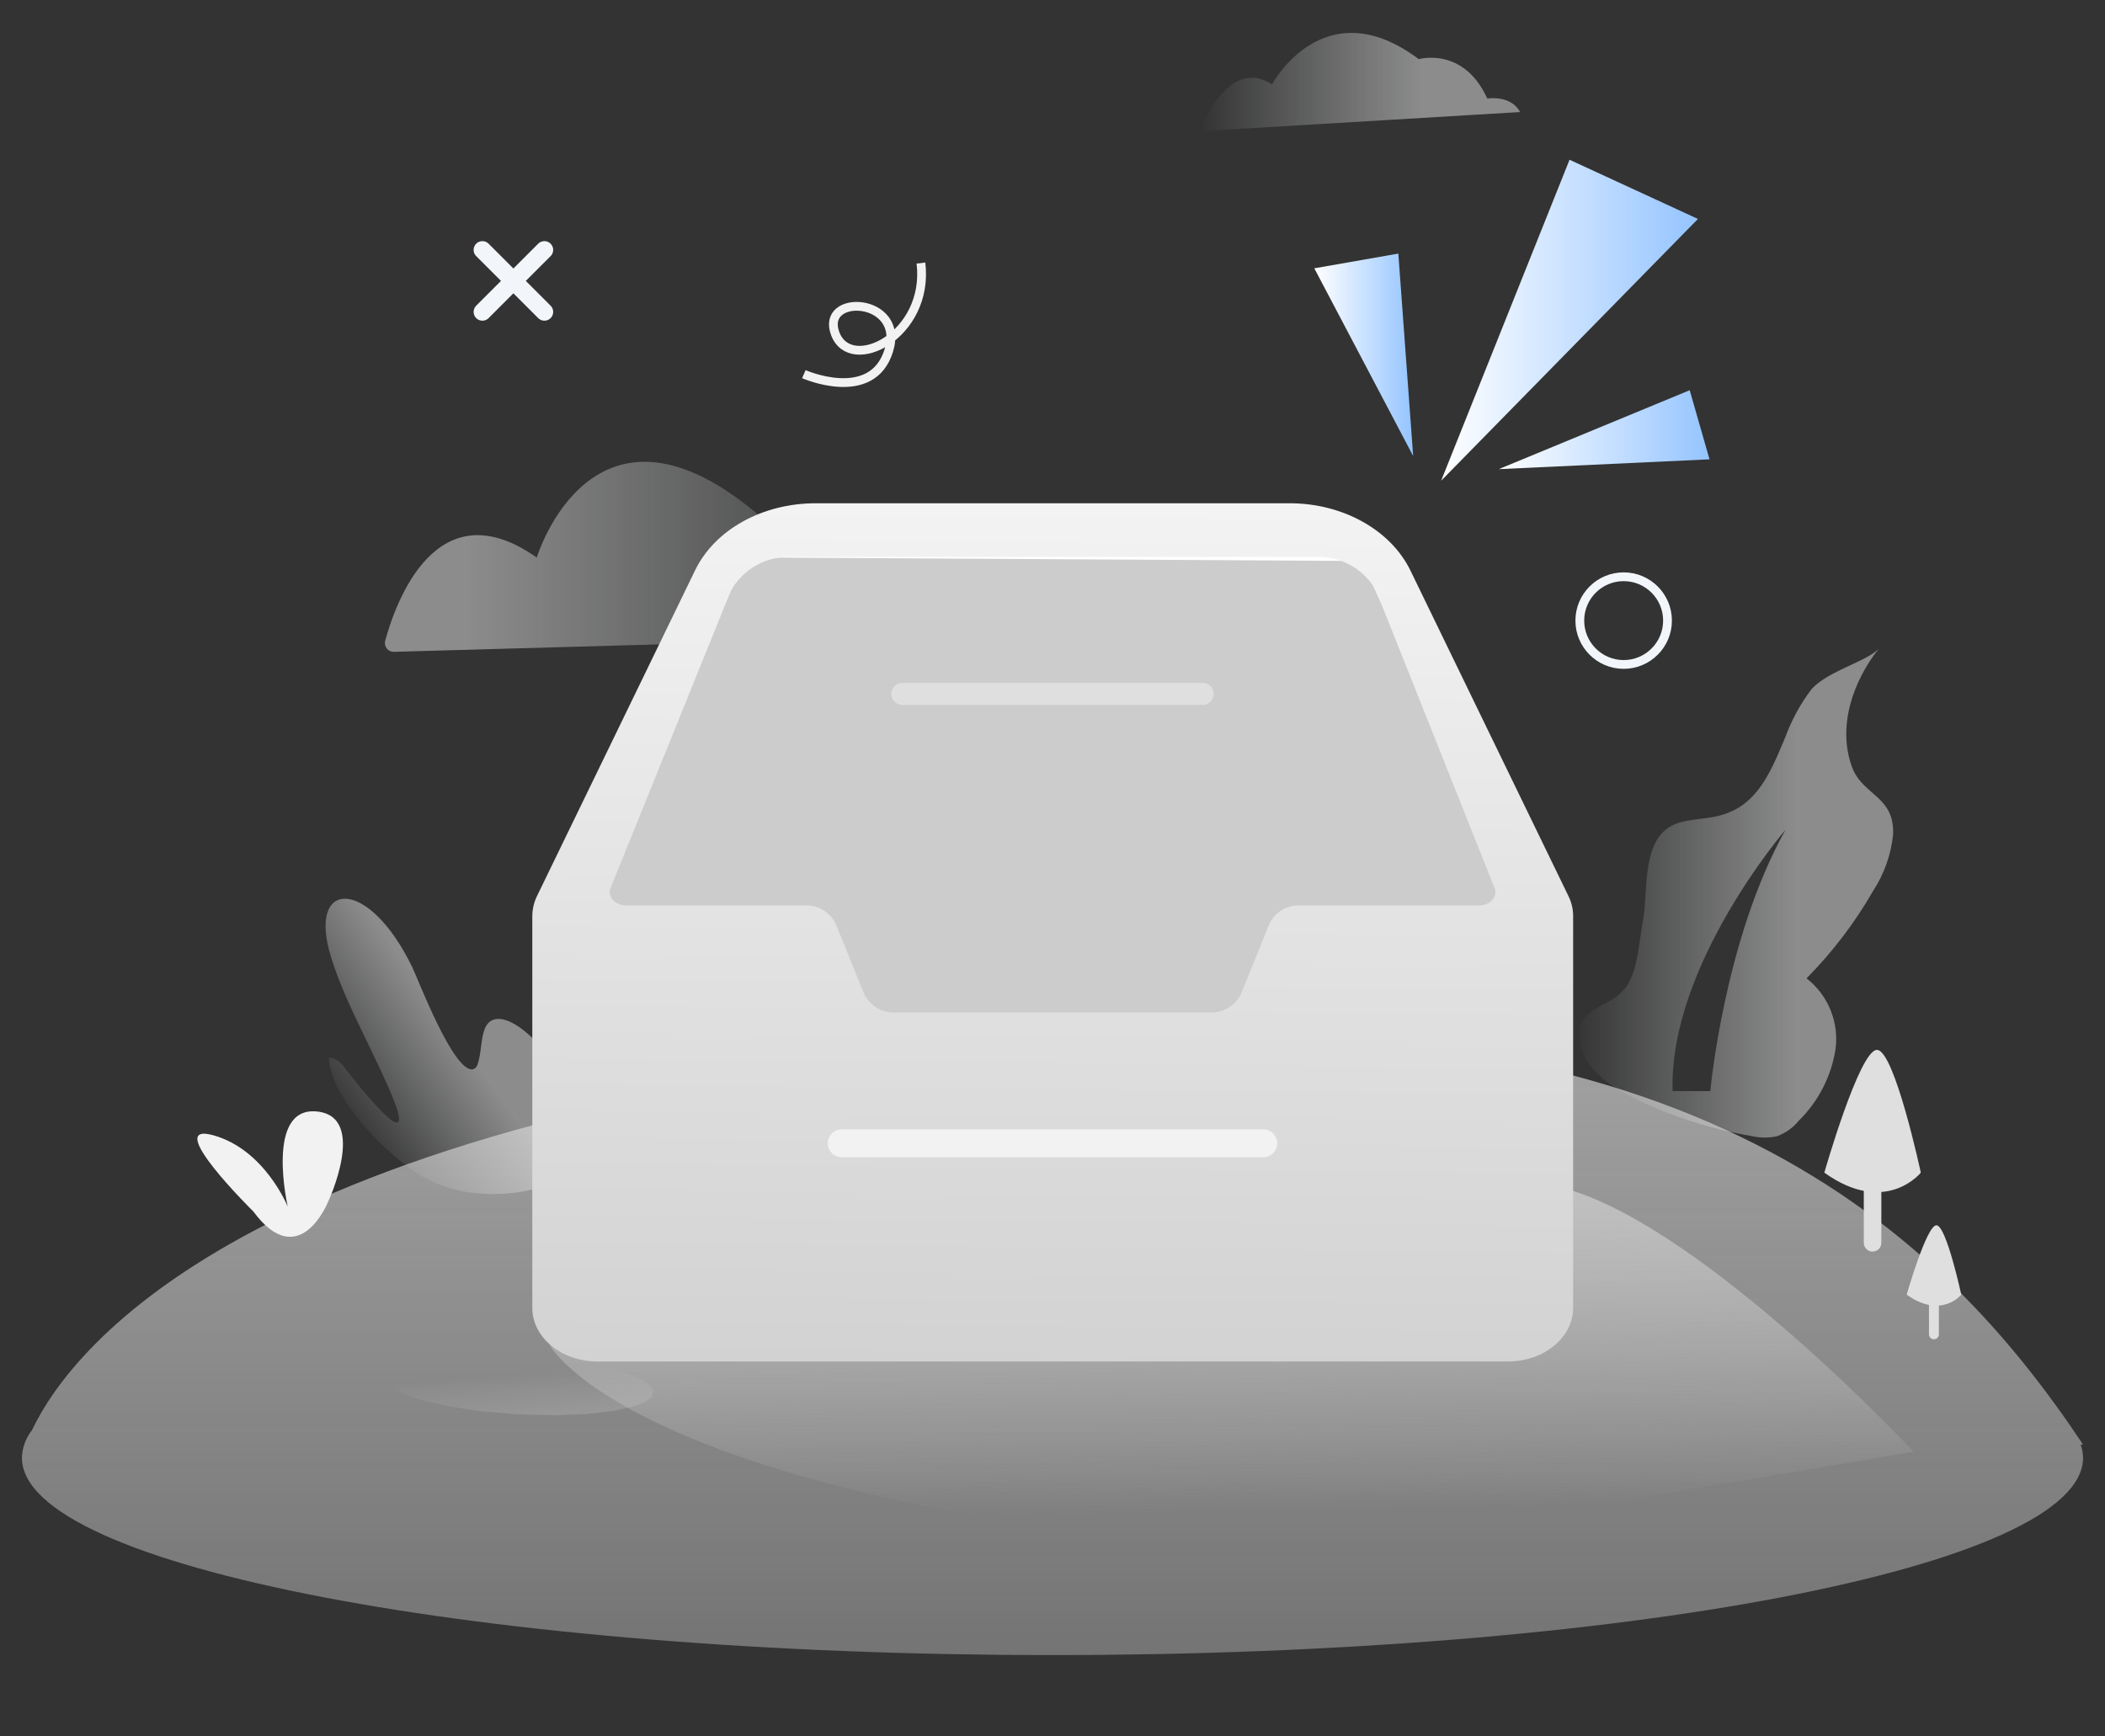 <svg width="240" height="198" xmlns="http://www.w3.org/2000/svg">
 <rect width="100%" height="100%" fill="#333333" stroke="none"/>
 <defs>
  <linearGradient y2="0.337" y1="0.758" x2="0.659" x1="0.135" spreadMethod="pad" id="b29b2d5b-c880-43d9-be7d-b6ff1b25cc35">
   <stop stop-opacity="0" stop-color="#f2f6fa" offset="0"/>
   <stop stop-opacity="0.5" stop-color="#e6e6e6" offset="0.7"/>
  </linearGradient>
  <linearGradient y2="0.5" y1="0.5" x2="1" x1="-0" spreadMethod="pad" id="b8deb5a4-329f-426e-9cea-f28c57072b31">
   <stop stop-opacity="0" stop-color="#f2f6fa" offset="0"/>
   <stop stop-opacity="0.5" stop-color="#e6e6e6" offset="0.7"/>
  </linearGradient>
  <linearGradient y2="-1.153" y1="2.165" x2="0.5" x1="0.5" spreadMethod="pad" id="b8a67280-c4bc-4ca1-b964-b1e7ec0c36a4">
   <stop stop-opacity="0" stop-color="#f4f4f4" offset="0"/>
   <stop stop-opacity="0.7" stop-color="#dfdfdf" offset="0.69"/>
  </linearGradient>
  <linearGradient y2="0.371" y1="2.185" x2="0.338" x1="0.995" spreadMethod="pad" id="e5a7d546-2754-43b2-b580-5d3f9b7d9a29">
   <stop stop-opacity="0.6" stop-color="#cccccc" offset="0"/>
   <stop stop-opacity="0" stop-color="#dfdfdf" offset="1"/>
  </linearGradient>
  <linearGradient y2="0.5" y1="0.5" x2="1" x1="-0" spreadMethod="pad" id="a6e4603d-dc19-4776-b01c-0940a31dc209">
   <stop stop-opacity="0.5" stop-color="#e6e6e6" offset="0.14"/>
   <stop stop-opacity="0" stop-color="#f2f6fa" offset="1"/>
  </linearGradient>
  <linearGradient y2="0.5" y1="0.5" x2="1" x1="0" spreadMethod="pad" id="a32d1960-f374-425a-8109-aca23df61e54">
   <stop stop-opacity="0" stop-color="#f2f6fa" offset="0"/>
   <stop stop-opacity="0.5" stop-color="#e6e6e6" offset="0.7"/>
  </linearGradient>
  <linearGradient y2="-0.324" y1="1.214" x2="0.455" x1="0.531" spreadMethod="pad" id="bdcce997-4cde-4e9a-aebb-6285f3ca827c">
   <stop stop-opacity="0" stop-color="#dfdfdf" offset="0.2"/>
   <stop stop-color="#cccccc" offset="0.83"/>
  </linearGradient>
  <linearGradient y2="1.186" y1="-0.027" x2="0.494" x1="0.509" spreadMethod="pad" id="b8e201e0-1c72-46ce-adcb-8f7566d29bee">
   <stop stop-color="#f4f4f4" offset="0"/>
   <stop stop-color="#e7e7e7" offset="0.32"/>
   <stop stop-color="#cccccc" offset="1"/>
  </linearGradient>
  <linearGradient y2="0.5" y1="0.5" x2="1" x1="0.001" spreadMethod="pad" id="ba41d000-983e-4aee-a243-d95eb2febf78">
   <stop stop-color="#ffffff" offset="0"/>
   <stop stop-color="#94c4ff" offset="1"/>
  </linearGradient>
  <linearGradient y2="0.5" y1="0.5" x2="1" x1="0" spreadMethod="pad" id="a0b6322b-8990-468e-abd2-3cba29064193">
   <stop stop-color="#ffffff" offset="0"/>
   <stop stop-color="#94c4ff" offset="1"/>
  </linearGradient>
  <linearGradient y2="0.5" y1="0.5" x2="1" x1="0" spreadMethod="pad" id="b7f449e1-3748-4cfc-b088-07d5668726b6">
   <stop stop-color="#ffffff" offset="0"/>
   <stop stop-color="#94c4ff" offset="1"/>
  </linearGradient>
 </defs>
 <g>
  <title>background</title>
  <rect fill="none" id="canvas_background" height="200" width="242" y="-1" x="-1"/>
 </g>
 <g>
  <title>Layer 1</title>
  <path id="svg_1" fill-rule="nonzero" fill="url(#b29b2d5b-c880-43d9-be7d-b6ff1b25cc35)" d="m47.44,133.706c-4.32,-2.87 -9.81,-8.88 -9.94,-13.13c0.7,0.1 1.33,0.49 1.72,1.08c0,0 9.67,12.69 5,2.19c-2.2,-5 -5,-9.89 -6.49,-14.75c-2.73,-8.87 4.27,-9.16 9.27,1.18c0.66,1.36 4.74,12.13 6.94,11.65c0.27,-0.1 0.46,-0.32 0.52,-0.6c0.66,-1.86 0.13,-5 2.26,-5.14c1.87,-0.1 4.44,2.35 6.12,4.62c3.38,4.59 5.42,11.35 1.75,13.4c-3.67,2.05 -11.43,3.28 -17.07,-0.47l-0.08,-0.03z"/>
  <path id="svg_2" fill-rule="nonzero" fill="url(#b8deb5a4-329f-426e-9cea-f28c57072b31)" d="m203.58,94.606c0,0 -13.32,15.49 -12.88,29.81l4.3,0c0,0 1.56,-17.27 8.58,-29.81zm10.68,-20.71c-2.95,3.7 -4.84,8.94 -3.08,13.63c1.23,3.23 4.91,3.25 4.65,7.74c-0.25,2.24 -1.02,4.4 -2.25,6.29c-2.09,3.65 -4.65,7.01 -7.61,10c2.47,1.92 3.73,5.02 3.3,8.12c-0.49,3.08 -1.95,5.91 -4.17,8.1c-0.65,0.8 -1.51,1.41 -2.47,1.78c-0.94,0.21 -1.91,0.21 -2.85,0c-4.6,-0.78 -9.06,-2.21 -13.26,-4.23c-2.62,-1.25 -5.3,-3 -6.19,-5.67c-1,-3.11 0.61,-4.1 2.38,-5.08l0.45,-0.25c0.94,-0.43 1.75,-1.1 2.36,-1.94c1.29,-2.12 1.33,-5 1.79,-7.33c0.67,-3.49 -0.32,-9.85 4.05,-11.22c1.7,-0.53 3.54,-0.41 5.23,-1c3.68,-1.17 5.21,-4.62 6.68,-8.11l0.27,-0.64c0.72,-1.97 1.73,-3.83 3,-5.5c1.89,-2.12 6.46,-3.19 7.72,-4.69z"/>
  <path id="svg_3" fill-rule="nonzero" fill="url(#b8a67280-c4bc-4ca1-b964-b1e7ec0c36a4)" d="m237.5,164.716c-16,-24 -44.43,-52 -117.5,-46c-91.26,7.43 -111.92,35 -116.35,44.36c-0.71,0.9 -1.12,2 -1.15,3.15c0,12.43 52.61,22.5 117.5,22.5c64.89,0 117.5,-10.08 117.5,-22.5c-0.01,-0.51 -0.1,-1.02 -0.27,-1.5l0.27,-0.01z"/>
  <g id="svg_4">
   <path id="svg_5" fill-rule="nonzero" fill="url(#e5a7d546-2754-43b2-b580-5d3f9b7d9a29)" d="m59.43,154.626l4.15,0.35l3.51,0.52l3.22,0.74l2.19,0.75l1.25,0.69l0.58,0.58l0.15,0.53l-0.21,0.5l-0.64,0.52l-1.32,0.54l-2.25,0.52l-3.28,0.38l-3.55,0.13l-4.16,-0.1l-4.15,-0.35l-3.52,-0.52l-3.22,-0.73l-2.18,-0.76l-1.26,-0.68l-0.57,-0.59l-0.16,-0.52l0.21,-0.5l0.64,-0.52l1.32,-0.55l2.25,-0.51l3.28,-0.38l3.56,-0.14l4.16,0.1z"/>
  </g>
  <path id="svg_6" fill-rule="nonzero" fill="url(#a6e4603d-dc19-4776-b01c-0940a31dc209)" d="m43.91,73.096c1.18,-4.36 5.84,-17.58 17.29,-9.52c0,0 6.41,-21.19 25.67,-4.53c0,0 9.78,-6.14 14.6,6c0,0 6,2.52 5,7.55l-61.55,1.73c-0.31,0.01 -0.61,-0.12 -0.81,-0.36c-0.2,-0.25 -0.27,-0.57 -0.2,-0.87z"/>
  <path id="svg_7" fill-rule="nonzero" fill="url(#a32d1960-f374-425a-8109-aca23df61e54)" d="m136.8,14.966c0,0 3.08,-8.64 8.23,-5.35c0,0 5.89,-11 16.73,-2.87c0,0 5.1,-1.48 7.81,4.49c0,0 2.68,-0.45 3.74,1.54l-36.51,2.19z"/>
  <path id="svg_8" fill-rule="nonzero" fill="url(#bdcce997-4cde-4e9a-aebb-6285f3ca827c)" d="m62.67,153.356c0,0 9.32,18.12 85.4,24l70.11,-11.82c0,0 -23.32,-25 -39.17,-29.85c-35.57,-10.92 -116.34,17.67 -116.34,17.67z"/>
  <path id="svg_9" stroke="#f2f6fa" fill="none" d="m190.12,70.766c0,2.76 -2.24,5 -5,5c-2.76,0 -5,-2.24 -5,-5c0,-2.76 2.24,-5 5,-5c2.76,0 5,2.24 5,5z"/>
  <path id="svg_10" stroke-width="2" stroke-linecap="round" stroke="#f2f6fa" fill="none" d="m55,35.566l7.07,-7.07"/>
  <path id="svg_11" stroke-width="2" stroke-linecap="round" stroke="#f2f6fa" fill="none" d="m62.07,35.566l-7.07,-7.07"/>
  <path id="svg_12" fill-rule="nonzero" fill="#f2f2f2" d="m28.88,138.136c0,0 -10.47,-10.31 -4.58,-8.69c5.89,1.62 8.51,8.15 8.51,8.15c0,0 -2.62,-11.4 3.28,-10.86c5.9,0.54 1.31,10.32 1.31,10.32c0,0 -3.28,8.17 -8.52,1.08z"/>
  <path id="svg_13" fill-rule="nonzero" fill="#dfdfdf" d="m208,133.716c0,0 4,-14 6,-14c2,0 5,14 5,14c0,0 -4,5 -11,0z"/>
  <path id="svg_14" fill-rule="nonzero" fill="#dfdfdf" d="m213.5,132.716l0,0c0.55,0 1,0.45 1,1l0,8c0,0.55 -0.45,1 -1,1l0,0c-0.55,0 -1,-0.45 -1,-1l0,-8c0,-0.55 0.45,-1 1,-1z"/>
  <path id="svg_15" fill-rule="nonzero" fill="#dfdfdf" d="m217.39,147.626c0,0 2.26,-7.91 3.39,-7.91c1.13,0 2.83,7.91 2.83,7.91c0,0 -2.26,2.83 -6.22,0z"/>
  <path id="svg_16" fill-rule="nonzero" fill="#dfdfdf" d="m220.5,147.066l0,0c0.31,0 0.56,0.26 0.56,0.57l0,4.51c0,0.31 -0.25,0.57 -0.56,0.57l0,0c-0.32,0 -0.57,-0.26 -0.57,-0.57l0,-4.51c0,-0.31 0.25,-0.57 0.57,-0.57z"/>
  <path id="svg_17" stroke="#f2f2f2" fill="none" d="m105,29.996c1,8.23 -8,12.73 -9.77,8.06c-1.77,-4.67 8,-4.18 6.1,1.93c-1.9,6.11 -9.68,2.68 -9.68,2.68"/>
  <path id="svg_18" stroke-width="3" stroke="#ffffff" fill-rule="nonzero" fill="#cccccc" d="m84.11,62.056l72.13,0.42l19.56,42.75l-9.8,20c0,0 -57.42,6.68 -58.76,6.68c-1.34,0 -31.6,-8 -31.6,-8l-11.11,-19.12l19.58,-42.73z"/>
  <path id="svg_19" fill-rule="nonzero" fill="url(#b8e201e0-1c72-46ce-adcb-8f7566d29bee)" d="m178.82,102.166l-18,-37.09c-2.25,-4.64 -7.71,-7.69 -13.78,-7.69l-54.04,0c-6.06,0 -11.52,3 -13.77,7.69l-18,37.09c-0.35,0.71 -0.53,1.49 -0.54,2.28l0,44.69c0,3.37 3.33,6.11 7.42,6.11l103.83,0c4.09,0 7.42,-2.74 7.42,-6.11l0,-44.7c0,-0.79 -0.19,-1.57 -0.54,-2.27zm-109.17,-1l13.68,-33.81c1.39,-2.48 4.06,-3.97 6.9,-3.85l59.77,0c2.84,-0.12 5.5,1.36 6.89,3.84l13.47,33.81c0.49,1 -0.41,2.09 -1.72,2.09l-20.4,0c-1.49,-0.07 -2.87,0.76 -3.51,2.1l-1.62,4l-1.63,4c-0.64,1.35 -2.03,2.17 -3.52,2.1l-35.91,0c-1.49,0.07 -2.87,-0.76 -3.52,-2.1l-1.62,-4l-1.63,-4c-0.64,-1.34 -2.02,-2.17 -3.51,-2.1l-20.39,0c-1.32,-0.02 -2.22,-1.08 -1.73,-2.08z"/>
  <path id="svg_20" fill-rule="nonzero" fill="#f2f2f2" d="m95.97,128.776l48.06,0c0.88,0 1.59,0.71 1.59,1.59l0,0c0,0.88 -0.71,1.59 -1.59,1.59l-48.06,0c-0.88,0 -1.59,-0.71 -1.59,-1.59l0,0c0,-0.88 0.71,-1.59 1.59,-1.59z"/>
  <path id="svg_21" fill-rule="nonzero" fill="#dfdfdf" d="m102.88,77.866l34.24,0c0.7,0 1.26,0.56 1.26,1.26l0,0c0,0.7 -0.56,1.26 -1.26,1.26l-34.24,0c-0.7,0 -1.26,-0.56 -1.26,-1.26l0,0c0,-0.7 0.56,-1.26 1.26,-1.26z"/>
  <path id="svg_22" fill-rule="nonzero" fill="url(#ba41d000-983e-4aee-a243-d95eb2febf78)" d="m161.12,51.996l-11.27,-21.4l9.58,-1.68l1.69,23.08z"/>
  <path id="svg_23" fill-rule="nonzero" fill="url(#a0b6322b-8990-468e-abd2-3cba29064193)" d="m164.31,54.816l14.64,-36.6l14.64,6.75l-29.28,29.85z"/>
  <path id="svg_24" fill-rule="nonzero" fill="url(#b7f449e1-3748-4cfc-b088-07d5668726b6)" d="m170.88,53.496l21.77,-9l2.26,7.88l-24.03,1.12z"/>
 </g>
</svg>
